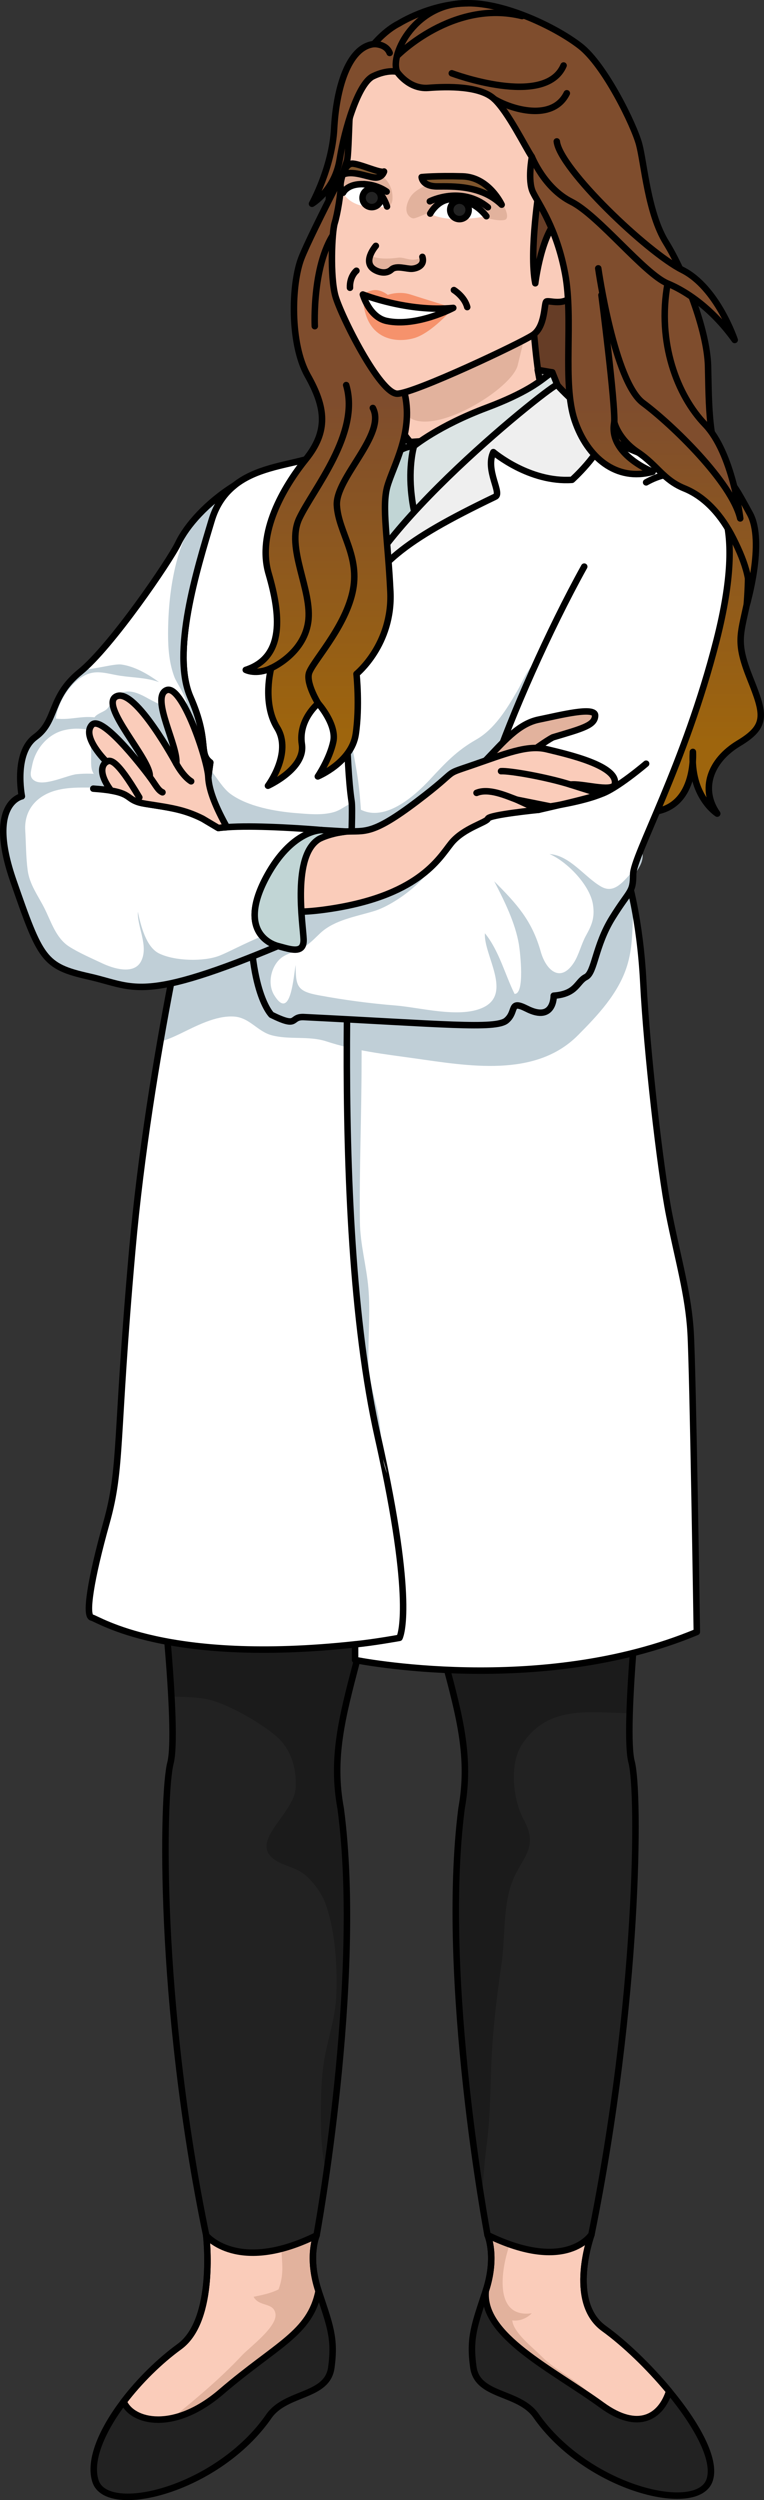<?xml version="1.0" encoding="utf-8"?>
<!-- Generator: Adobe Illustrator 26.4.1, SVG Export Plug-In . SVG Version: 6.00 Build 0)  -->
<svg version="1.1" id="Camada_1" xmlns="http://www.w3.org/2000/svg" xmlns:xlink="http://www.w3.org/1999/xlink" x="0px" y="0px"
	 width="117.914px" height="385.406px" viewBox="0 0 117.914 385.406" enable-background="new 0 0 117.914 385.406"
	 xml:space="preserve">
<rect x="0" y="0" width="117.914" height="385.406" fill="#333333" stroke="none"/>
<g>
	<linearGradient id="SVGID_1_" gradientUnits="userSpaceOnUse" x1="107.607" y1="114.585" x2="107.607" y2="62.554">
		<stop  offset="0" style="stop-color:#9E650D"/>
		<stop  offset="1" style="stop-color:#7F4D2D"/>
	</linearGradient>
	<path fill="url(#SVGID_1_)" stroke="#000000" stroke-linecap="round" stroke-linejoin="round" stroke-miterlimit="10" d="
		M115.249,93.209c-1.012,4.786-1.675,5.892,0.537,11.422c2.212,5.53,2.654,7.3-1.77,9.954c-4.424,2.654-5.972,7.078-3.318,10.839
		c0,0-4.203-2.654-3.76-9.511c0,0,0.664,9.069-6.857,9.29c-7.521,0.221,5.972-53.751,5.972-53.751s7.3,5.972,8.627,9.733
		S115.249,93.209,115.249,93.209z"/>
	<path fill="#663D26" stroke="#000000" stroke-linecap="round" stroke-linejoin="round" stroke-miterlimit="10" d="M67.585,6.101
		c0,0-10.443,0.935-11.846,2.65c-1.403,1.715-3.273,7.17-3.273,7.638c0,0.468-1.559,11.223-1.559,11.223l-0.312,6.391l9.427,36.847
		l45.751,21.448l0.279-20.845L94.551,21.376L67.585,6.101z"/>
	<g>
		<g>
			<g>
				<path fill="#222222" d="M51.136,364.976c-0.62,4.55-6.93,3.72-9.6,7.45c-7.84,11.38-25.05,15.62-26.81,10.03
					c-1.01-3.22,1.05-7.86,4.36-12.23c2.44-3.2,5.55-6.26,8.61-8.48c5.68-4.14,4.13-17.15,4.13-17.15h17.03c0,0-1.45,3.31,0.31,8.59
					C50.926,358.456,51.756,360.426,51.136,364.976z"/>
				<path fill="#FACCBA" d="M49.166,353.186c-1.33,6.56-6.49,8.22-15.01,15.52c-0.73,0.63-1.45,1.17-2.16,1.65
					c-1.62,1.09-3.17,1.8-4.6,2.2c-0.09,0.03-0.18,0.06-0.27,0.08c-0.08,0.02-0.17,0.04-0.25,0.06c-0.09,0.02-0.18,0.04-0.27,0.05
					c0.002-0.001,0.003-0.003,0.005-0.004c-3.824,0.823-6.694-0.533-7.525-2.516c2.44-3.2,5.55-6.26,8.61-8.48
					c5.68-4.14,4.13-17.15,4.13-17.15h17.03C48.856,344.596,47.406,347.906,49.166,353.186z"/>
				<path fill="#E2B29D" d="M49.166,353.186c-1.33,6.56-6.49,8.22-15.01,15.52c-0.73,0.63-1.45,1.17-2.16,1.65
					c-1.55,0.54-3.17,1.72-4.6,2.2c-0.09,0.03-0.18,0.06-0.27,0.08c-0.08,0.02-0.17,0.04-0.25,0.06c-0.09,0.02-0.18,0.04-0.27,0.05
					c3.38-2.74,7.45-6.12,10.68-9.59c1.19-1.29,5.63-4.52,5.22-6.54c-0.35-1.74-2.48-0.95-3.37-2.55c1.38-0.29,2.64-0.53,3.85-1.14
					c1.16-3.1,0.18-4.85,0.56-8.04c-0.8,1.12-1.29,0.84-1.72,0.47c0.27-0.24,0.54-0.5,0.81-0.76h6.22
					C48.856,344.596,47.406,347.906,49.166,353.186z"/>
				<path fill="none" stroke="#000000" stroke-linecap="round" stroke-linejoin="round" stroke-miterlimit="10" d="M49.166,353.186
					c-1.33,6.56-6.49,8.22-15.01,15.52c-7.3,6.27-13.75,4.68-15.07,1.52c2.44-3.2,5.55-6.26,8.61-8.48
					c5.68-4.14,4.13-17.15,4.13-17.15h17.03C48.856,344.596,47.406,347.906,49.166,353.186z"/>
				<path fill="none" stroke="#000000" stroke-linecap="round" stroke-linejoin="round" stroke-miterlimit="10" d="M51.136,364.976
					c-0.62,4.55-6.93,3.72-9.6,7.45c-7.84,11.38-25.05,15.62-26.81,10.03c-1.01-3.22,1.05-7.86,4.36-12.23
					c2.44-3.2,5.55-6.26,8.61-8.48c5.68-4.14,4.13-17.15,4.13-17.15h17.03c0,0-1.45,3.31,0.31,8.59
					C50.926,358.456,51.756,360.426,51.136,364.976z"/>
				<path fill="#222222" d="M60.856,220.676c-0.29,5.93-0.84,11.1-1.53,15.7c-3.13,20.84-9.12,29.72-6.74,42.43
					c2.44,18.43-0.32,43.07-2.23,56.35c-0.83,5.8-1.5,9.44-1.5,9.44c-12.2,6-17.03,0-17.03,0c-7.45-36-6.76-68.06-5.52-72.82
					c0.4-1.54,0.41-5.26,0.15-10.25c-0.26-4.87-0.79-10.96-1.48-17.43c-0.78-7.37-1.77-15.24-2.81-22.39
					C22.166,221.706,62.476,187.866,60.856,220.676z"/>
				<path opacity="0.2" enable-background="new    " d="M52.586,278.806c2.44,18.43-0.32,43.07-2.23,56.35
					c-0.49-2.32-0.79-4.62-0.81-7.11c-0.02-3.98-0.1-7.81,0.72-11.7c0.63-2.97,1.52-5.71,1.64-8.78c0.16-4.41-0.14-9.67-1.58-13.85
					c-0.57-1.68-1.67-3.23-2.98-4.46c-1.56-1.48-3.69-1.54-5.19-2.74c-3.55-2.84,3.28-6.95,3.48-10.93
					c0.15-2.94-0.68-5.92-2.99-7.93c-2.39-2.08-7.78-5.17-10.78-5.73c-1.67-0.32-3.54-0.33-5.41-0.4
					c-0.26-4.87-0.79-10.96-1.48-17.43c3.18-1.92,6.58-3.14,8.92-3.04c1.11-1.45,1.59-2.26,1.87-3.08c1.83-0.56,3.3-1.85,5.24-2.39
					c4.66-1.3,13.61-1.68,18.32,0.79C56.196,257.216,50.206,266.096,52.586,278.806z"/>
				<path fill="none" stroke="#000000" stroke-linecap="round" stroke-linejoin="round" stroke-miterlimit="10" d="M22.171,221.711
					c2.896,19.861,5.379,45.307,4.138,50.065s-1.932,36.825,5.516,72.822c0,0,4.828,6,17.034,0c0,0,7.241-39.307,3.724-65.788
					c-2.896-15.516,6.66-25.321,8.275-58.134C62.472,187.864,22.171,221.711,22.171,221.711z"/>
			</g>
			<g>
				<path fill="#222222" d="M109.546,382.246c-1.73,5.6-18.97,1.43-26.86-9.91c-2.68-3.71-8.99-2.86-9.63-7.41
					c-0.64-4.55,0.18-6.52,1.92-11.8c1.73-5.28,0.27-8.59,0.27-8.59l16.04-0.08c0,0-3.78,10.38,1.92,14.49
					c3.12,2.25,6.91,5.85,10.07,9.67C107.446,373.656,110.526,379.066,109.546,382.246z"/>
				<path fill="#FACCBA" d="M103.276,368.616c-1.27,4-4.8,6.2-10.34,2.18c-0.54-0.39-1.09-0.78-1.65-1.17
					c-7.48-5.13-16.96-10.05-16.31-16.5c1.73-5.28,0.27-8.59,0.27-8.59l3.98-0.02l12.06-0.06c0,0-3.78,10.38,1.92,14.49
					C96.326,361.196,100.116,364.796,103.276,368.616z"/>
				<path fill="#E2B29D" d="M91.506,369.626c-0.07,0-0.14,0.01-0.22,0c-7.48-5.13-16.96-10.05-16.31-16.5
					c1.73-5.28,0.27-8.59,0.27-8.59l3.98-0.02c-1.87,4.34-3.44,12.95,2.85,12.09c-0.78,0.79-1.91,1.25-3.01,1.1
					c0.16,1.9,3.21,4.2,4.54,5.56C85.866,365.566,89.676,367.146,91.506,369.626z"/>
				<path fill="none" stroke="#000000" stroke-linecap="round" stroke-linejoin="round" stroke-miterlimit="10" d="M103.276,368.616
					c-1.27,4-4.8,6.2-10.34,2.18c-7.65-5.57-18.66-10.73-17.96-17.67c1.73-5.28,0.27-8.59,0.27-8.59l16.04-0.08
					c0,0-3.78,10.38,1.92,14.49C96.326,361.196,100.116,364.796,103.276,368.616z"/>
				<path fill="none" stroke="#000000" stroke-linecap="round" stroke-linejoin="round" stroke-miterlimit="10" d="M109.546,382.246
					c-1.73,5.6-18.97,1.43-26.86-9.91c-2.68-3.71-8.99-2.86-9.63-7.41c-0.64-4.55,0.18-6.52,1.92-11.8
					c1.73-5.28,0.27-8.59,0.27-8.59l16.04-0.08c0,0-3.78,10.38,1.92,14.49c3.12,2.25,6.91,5.85,10.07,9.67
					C107.446,373.656,110.526,379.066,109.546,382.246z"/>
				<path fill="#222222" d="M97.176,264.096c-0.11,3.61-0.03,6.28,0.3,7.52c1.26,4.76,1.1,36.81-6.19,72.84
					c0,0-3.81,6.03-16.04,0.08c0,0-0.4-2.12-0.97-5.71c-1.89-11.85-5.65-39.72-3.04-60.06c1.78-9.79-1.37-17.29-4.4-29.73
					c-1.76-7.28-3.48-16.25-4.13-28.36c-1.76-32.81,38.69,0.86,38.69,0.86c-0.74,5.24-1.45,10.87-2.07,16.41
					C98.206,247.906,97.376,257.556,97.176,264.096z"/>
				<path opacity="0.2" enable-background="new    " d="M99.326,237.946c-1.12,9.96-1.95,19.61-2.15,26.15
					c-6.07-0.04-12.53-1.38-16.6,4.8c-2.05,3.11-1.38,8.63,0.28,11.66c2.55,4.7-0.79,5.93-2.12,10.48
					c-1.09,3.73-0.78,7.94-1.34,11.78c-0.68,4.66-1.27,9.47-1.51,14.17c-0.23,4.61-0.17,9.3-0.8,13.87
					c-0.32,2.34-0.46,5.23-0.81,7.97c-1.89-11.85-5.65-39.72-3.04-60.06c1.78-9.79-1.37-17.29-4.4-29.73
					c0.67-1.44,1.58-2.83,2.81-4.2c2.46-2.76,6.42-4.47,9.57-6.41c3.17-1.96,6.86-2.82,10.63-2.83
					C93.356,235.586,96.576,236.386,99.326,237.946z"/>
				<path fill="none" stroke="#000000" stroke-linecap="round" stroke-linejoin="round" stroke-miterlimit="10" d="M101.398,221.538
					c-2.81,19.873-5.182,45.33-3.92,50.083c1.262,4.753,1.099,36.802-6.192,72.831c0,0-3.809,6.035-16.041,0.088
					c0,0-7.412-39.275-4.01-65.771c2.829-15.529-6.77-25.292-8.528-58.097S101.398,221.538,101.398,221.538z"/>
			</g>
			<path fill="#FFFFFF" d="M106.586,205.406c0.35,5.82,0.96,46.17,0.96,46.17c-24.17,10.09-52.741,4.319-52.741,4.319v-2.41
				c-29.189,3.161-39.609-3.909-40.649-4.129c-1.04-0.23-0.17-5.87,2.26-14.55c2.44-8.68,1.39-12.71,4-42.1
				c0.99-11.2,2.66-22.48,4.33-32.14c0.56-3.19,1.11-6.2,1.65-8.98c0.67-3.49,1.31-6.62,1.86-9.24c1.18-5.55,1.99-8.9,1.99-8.9
				l1.01-7.25l1.2-8.66c-1.89-1.44-0.06-3.2-3.06-10.05c-3-6.84,0.98-19.69,3.26-27.26c0.74-2.46,2-4.16,3.53-5.39
				c3.19-2.57,7.56-3.08,10.95-4c5.02-1.37,28.95-14.15,40.82-6.58c11.87,7.56,16.24,6.32,20.81,10.17l2.17,15.76l-12.89,41.32
				l-1.19,3.81c0,0,0.23,0.77,0.57,2.19c0.6,2.64,1.53,7.55,1.86,13.98c0.53,10.45,2.61,28.87,4,35.83
				C104.676,194.276,106.246,199.576,106.586,205.406z"/>
			<path fill="#C0CFD7" d="M97.426,137.506c0.09,1.14,0.38,2.41,0.31,3.41c-0.19,2.79-0.09,5.2-0.96,7.99
				c-1.34,4.28-4.59,7.68-7.58,10.69c-6.59,6.62-17.01,4.71-25.35,3.54c-4.57-0.64-9.07-1.15-13.47-2.6
				c-2.72-0.89-5.75-0.21-8.47-0.95c-2.2-0.6-3.39-2.74-5.83-2.88c-2.83-0.16-5.84,1.48-8.33,2.68c-0.84,0.4-1.92,0.9-3,1.18
				c0.56-3.19,1.11-6.2,1.65-8.98c0.67-3.49,1.31-6.62,1.86-9.24c0.83-1.46,1.92-2.84,2.91-4.15c1.33-1.77,2.84-5.39,4.76-6.45
				c1.85-1.03,2,0.01,3.33,1.17c3.65,3.19,8.1,3.17,12.45,4.5c2.65,0.82,4.83,2.65,7.56,3.34c3.12,0.78,5.92-0.36,9-0.87
				c7.55-1.24,15.28-2.46,22.57-4.76c2.62-0.83,4.47-3.37,7.21-3.62c0.36-0.03,0.74-0.02,1.13,0.03c0.18,1.91-1.25,2.79-1.68,4.38
				C97.376,136.376,97.366,136.926,97.426,137.506z"/>
			<path fill="#C0CFD7" d="M58.676,220.186c0.14,1.58,0.17,3.18,0.43,4.71c-0.06-0.21-0.12-0.42-0.19-0.64
				c-0.19-0.87-0.38-1.76-0.59-2.68c-8-35.55-3.43-94-4.06-98.04c-0.46-2.95-0.68-8.05-0.79-12.27c0.1-0.68,0.18-1.41,0.25-2.21
				c0,4.04,1.04,7.48,1.56,11.41c0.54,4.05,0.57,8.25,0.79,12.35c0.55,10.23-0.27,20.53-0.27,30.77c0,8.27-0.36,16.48-0.26,24.72
				c0.04,3.54,1.01,6.8,1.31,10.27c0.32,3.67-0.04,7.48,0,11.16C56.886,213.426,58.366,216.636,58.676,220.186z"/>
			<path fill="#C0CFD7" d="M30.243,114.404c0.307,1.785,1.351,3.138,2.45,4.536c0.821,1.044,1.776,2.624,2.837,3.414
				c2.643,1.97,6.945,2.741,10.232,2.995c1.827,0.141,3.825,0.352,5.616-0.116c0.851-0.222,1.305-0.566,2.034-0.986
				c1.269-0.732,0.626-0.461,1.758,0.277c3.936,2.565,8.733-1.728,11.208-4.381c2.387-2.558,4.08-4.399,7.109-6.127
				c2.839-1.62,4.701-4.678,6.325-7.47c0.783-1.346,1.354-2.869,2.38-4.05c0.702-0.808,1.356-1.348,1.933-2.272
				c-0.422,1.422-1.655,2.544-2.369,3.83c-0.609,1.098-0.854,2.34-1.247,3.514c-0.652,1.945-1.552,3.716-2.318,5.611
				c-0.872,2.156-1.035,4.654-2.417,6.564c-1.838,2.54-4.858,3.863-7.431,5.486c-3.643,2.299-7.496,4.386-11.382,6.249
				c-3.439,1.649-7.619,2.179-11.35,2.804c-3.843,0.645-8.325,0.996-12.156,0.09c-3.088-0.731-7.756-1.812-7.694-5.852
				c0.025-1.664,0.887-4.44,1.492-6.01c0.444-1.15,1.114-1.916,1.312-3.139C28.765,118.129,27.989,114.952,30.243,114.404z"/>
			<path fill="#C1D5D5" d="M64.596,78.196c-5.4,5.77-9.82,11.72-10.33,16.03c0.43-6.17,0.88-12.78,1.09-15.52
				c0.23-3.08,0.65-5.82,1.08-8.02c-0.12,0.72-0.24,1.46-0.32,2.2c-0.3,2.51-0.26,4.97,0.61,6.43c0,0,0.43-3.73,2.12-6.76
				c1.09-1.95,2.69-3.61,5.02-3.8l0.02,0.04c-0.12,0.41-1.16,4.31,0.01,9.91L64.596,78.196z"/>
			<path fill="none" stroke="#000000" stroke-linecap="round" stroke-linejoin="round" stroke-miterlimit="10" d="M54.804,253.485
				c2.87-0.28,6.851-0.999,6.851-0.999s2.41-4.33-2.74-28.23c-0.19-0.87-0.38-1.76-0.59-2.68c-8-35.55-3.43-94-4.06-98.04
				c-0.46-2.95-0.68-8.05-0.79-12.27c-0.04-1.57-0.06-3.01-0.08-4.17"/>
			<path fill="none" stroke="#000000" stroke-linecap="round" stroke-linejoin="round" stroke-miterlimit="10" d="M106.586,205.406
				c0.35,5.82,0.96,46.17,0.96,46.17c-24.17,10.09-52.741,4.319-52.741,4.319v-2.41c-29.189,3.161-39.609-3.909-40.649-4.129
				c-1.04-0.23-0.17-5.87,2.26-14.55c2.44-8.68,1.39-12.71,4-42.1c1.32-14.9,3.83-29.93,5.98-41.12
				c2.09-10.88,3.85-18.14,3.85-18.14l1.01-7.25l1.2-8.66c-1.89-1.44-0.06-3.2-3.06-10.05c-3-6.84,0.98-19.69,3.26-27.26
				c0.74-2.46,2-4.16,3.53-5.39c3.19-2.57,7.56-3.08,10.95-4c5.02-1.37,28.95-14.15,40.82-6.58c11.87,7.56,16.24,6.32,20.81,10.17
				l2.17,15.76l-14.08,45.13c0,0,1.93,6.29,2.43,16.17c0.53,10.45,2.61,28.87,4,35.83
				C104.676,194.276,106.246,199.576,106.586,205.406z"/>
			<path fill="#FFFFFF" d="M110.586,98.706c-4.57,18-11.93,31.55-12.78,35.47c-0.05,0.24-0.08,0.45-0.08,0.62
				c0,2.87-0.53,2.35-3.22,6.69c-2.7,4.35-2.7,8.44-4.09,9.13c-1.39,0.7-1.39,2.61-4.96,2.87c0,0,0.09,4.18-4.17,2
				c-2.78-1.39-1.48,0.44-3.13,1.83c-1.65,1.39-10,0.52-31.13-0.52c-2.44-0.18-0.7,1.82-5.13-0.35c0,0-3.65-3.56-3.22-17.74
				c0,0,10.59-2,20.59-6.27c7.56-3.23,14.78-7.77,16.8-13.73c4.7-13.82,17.5-40.86,23.66-44.35c3.91-2.21,7.67-1.5,9.04,0.07
				C110.136,75.986,115.456,79.576,110.586,98.706z"/>
			<g>
				<g>
					<path fill="#FACCBA" d="M83.554,59.534c-0.66-1.535-1.329-10.326-1.329-10.326s-21.887,5.262-23.185,4.968
						c0.428,0.982,2.802,12.214-0.605,14.282l31.645-2.093C85.738,64.544,84.213,61.07,83.554,59.534z"/>
					<path fill="none" stroke="#000000" stroke-linecap="round" stroke-linejoin="round" stroke-miterlimit="10" d="M83.554,59.534
						c-0.66-1.535-1.329-10.326-1.329-10.326s-21.887,5.262-23.185,4.968c0.428,0.982,2.802,12.214-0.605,14.282l31.645-2.093
						C85.738,64.544,84.213,61.07,83.554,59.534z"/>
					<path fill="none" stroke="#000000" stroke-linecap="round" stroke-linejoin="round" stroke-miterlimit="10" d="M58.979,54.129
						c-0.003,0.022,0.018,0.037,0.061,0.047C59.008,54.103,58.986,54.081,58.979,54.129z"/>
				</g>
				<path fill="#E2B29D" d="M63.028,64.247c-2.421-1.96-1.848-8.607-1.998-10.761c0.47-0.091,1.398-0.038,1.691-0.115
					c1.884-0.48,0.802-1.056,2.723-1.358c3.281-0.514,6.665-0.879,9.858-1.828c1.52-0.457,2.83-1.144,4.14-1.85l2.478-0.341
					l-1.992,8.202C79.207,59.866,66.962,67.375,63.028,64.247z"/>
			</g>
			<path fill="#C0CFD7" d="M97.806,134.176c-0.05,0.24-0.08,0.45-0.08,0.62c0,2.87-0.53,2.35-3.22,6.69
				c-2.7,4.35-2.7,8.44-4.09,9.13c-1.39,0.7-1.39,2.61-4.96,2.87c0,0,0.09,4.18-4.17,2c-2.78-1.39-1.48,0.44-3.13,1.83
				s-10,0.52-31.13-0.52c-2.44-0.18-0.7,1.82-5.13-0.35c0,0-3.65-3.56-3.22-17.74c0,0,10.59-2,20.59-6.27
				c2.39,0.44,5.4,0.9,7.35-0.05c0.36-0.17,0.7-0.42,0.96-0.7c-1.04,3.78-6.72,7.82-9.83,8.76c-2.83,0.86-6.11,1.36-8.3,3.39
				c-0.93,0.87-1.63,1.67-2.77,2.3c-1.04,0.58-2.49,0.84-3.39,1.63c-1.49,1.31-2.03,3.9-0.97,5.64c2.58,4.18,2.98-3.04,3.32-4.65
				c0,3.26,0.2,4.06,3.55,4.67c3.93,0.73,7.91,1.26,11.91,1.58c3.78,0.31,9.72,1.96,13.33,0.37c4.81-2.11,0.19-8.13,0.41-11.51
				c2.16,2.62,3.09,6.33,4.58,9.35c1.62,0.05,0.86-6.47,0.67-7.62c-0.56-3.35-2.26-6.75-3.81-9.74c3.47,3.47,5.82,6.03,7.18,10.84
				c0.78,2.79,2.99,4.94,5.1,1.72c0.79-1.21,1.16-2.89,1.87-4.17c0.9-1.62,1.4-2.77,1.09-4.8c-0.46-3-3.98-6.61-6.7-7.79
				c3.15,0.21,5.4,3.55,7.96,5.02C94.916,137.896,96.296,135.696,97.806,134.176z"/>
			<path fill="none" stroke="#000000" stroke-linecap="round" stroke-linejoin="round" stroke-miterlimit="10" d="M99.721,74.36
				c3.913-2.217,7.674-1.5,9.043,0.065c1.37,1.565,6.696,5.152,1.826,24.283s-12.87,33.217-12.87,36.087s-0.522,2.348-3.217,6.696
				c-2.696,4.348-2.696,8.435-4.087,9.13c-1.391,0.696-1.391,2.609-4.956,2.87c0,0,0.087,4.174-4.174,2
				c-2.783-1.391-1.478,0.435-3.131,1.826c-1.652,1.391-10,0.522-31.13-0.522c-2.435-0.174-0.696,1.826-5.13-0.348
				c0,0-3.652-3.565-3.217-17.739c0,0,32.696-6.174,37.391-20c2.831-8.337,8.609-21.476,14.101-31.36"/>
			<polygon fill="#989898" points="82.987,57.016 85.243,57.404 84.373,60.447 83.9,61.711 			"/>
			<polygon fill="none" stroke="#000000" stroke-linecap="round" stroke-linejoin="round" stroke-miterlimit="10" points="
				82.987,57.016 85.243,57.404 84.373,60.447 83.9,61.711 			"/>
			<path fill="#444444" d="M63.846,68.706c-0.67-0.56-7.33-6.29-3.6-7.59C60.246,61.116,60.376,65.196,63.846,68.706z"/>
			<path fill="none" stroke="#000000" stroke-linecap="round" stroke-linejoin="round" stroke-miterlimit="10" d="M63.846,68.706
				c-0.67-0.56-7.33-6.29-3.6-7.59C60.246,61.116,60.376,65.196,63.846,68.706z"/>
			<path fill="#DCE4E4" d="M63.893,68.759h-0.03c-0.21,0.02-0.41,0.04-0.61,0.09c-0.39,0.07-0.76,0.2-1.11,0.36
				c-0.05,0.02-0.09,0.04-0.13,0.06c-0.12,0.06-0.25,0.12-0.36,0.2c-0.15,0.08-0.3,0.17-0.44,0.29c-0.11,0.07-0.21,0.15-0.31,0.23
				c-0.01,0-0.02,0.01-0.03,0.02c-0.2,0.16-0.39,0.34-0.57,0.54c-0.1,0.1-0.19,0.2-0.28,0.3c-0.45,0.52-0.84,1.1-1.18,1.71
				c-0.11,0.19-0.21,0.38-0.3,0.57c-0.1,0.2-0.2,0.4-0.28,0.6c-0.09,0.19-0.17,0.39-0.24,0.58c-0.08,0.19-0.15,0.39-0.22,0.58
				c-0.08,0.19-0.14,0.39-0.2,0.58c-0.34,1.05-0.56,2.03-0.7,2.73c-0.03,0.17-0.06,0.33-0.08,0.47c-0.01,0.06-0.02,0.11-0.03,0.16
				c-0.01,0.07-0.02,0.13-0.03,0.19c-0.01,0.05-0.01,0.09-0.02,0.13c-0.01,0.11-0.02,0.17-0.02,0.17c-0.59-0.98-0.8-2.42-0.78-4.01
				v-0.14c0.01-0.23,0.02-0.47,0.03-0.71c0.02-0.28,0.04-0.57,0.07-0.86c0.03-0.38,0.07-0.77,0.13-1.15
				c0.07-0.59,0.16-1.18,0.26-1.76l0.01-0.03c0.04-0.19,0.08-0.39,0.12-0.57c0-0.03,0.01-0.05,0.01-0.08
				c0.04-0.24,0.09-0.47,0.14-0.69c0.01-0.02,0.01-0.04,0.02-0.07c0.06-0.27,0.12-0.54,0.18-0.8c0.09-0.41,0.19-0.81,0.28-1.18
				c0.05-0.21,0.1-0.41,0.15-0.6c0.24-0.87,0.44-1.57,0.57-1.99c0.03-0.09,0.05-0.17,0.07-0.23c0.02-0.05,0.03-0.1,0.04-0.13
				c0.19-0.62,0.21-1.63,0.53-2.53c0.03-0.08,0.06-0.15,0.09-0.22c0.02-0.08,0.06-0.16,0.11-0.24c0.08-0.15,0.17-0.3,0.28-0.44
				c0.04-0.07,0.1-0.14,0.17-0.2c0.11,0.28,0.2,0.56,0.3,0.86c-0.01,0-0.01,0,0,0.01c-0.2,0.19-0.31,0.42-0.36,0.68
				c-0.03,0.17-0.03,0.36,0,0.56c0.03,0.2,0.09,0.41,0.18,0.62c0.05,0.12,0.1,0.25,0.16,0.37c0.06,0.11,0.12,0.23,0.19,0.34
				c0.01,0.02,0.02,0.04,0.03,0.05c0.08,0.15,0.18,0.3,0.28,0.45c0.55,0.82,1.29,1.64,1.98,2.34c0.14,0.14,0.28,0.28,0.42,0.42
				c0.14,0.13,0.27,0.26,0.4,0.38c0.13,0.12,0.25,0.23,0.36,0.34c0.07,0.06,0.14,0.12,0.2,0.17c0.09,0.08,0.17,0.15,0.24,0.21
				c0.12,0.1,0.21,0.18,0.26,0.22C63.873,68.739,63.893,68.759,63.893,68.759z"/>
			<path fill="none" stroke="#000000" stroke-linecap="round" stroke-linejoin="round" stroke-miterlimit="10" d="M63.893,68.759
				h-0.03c-0.21,0.02-0.41,0.05-0.61,0.09c-0.39,0.07-0.76,0.2-1.11,0.36c-0.05,0.02-0.09,0.04-0.13,0.06
				c-0.12,0.05-0.24,0.12-0.36,0.2c-0.15,0.08-0.3,0.17-0.44,0.29c-0.11,0.06-0.21,0.14-0.31,0.23c-0.01,0-0.02,0.01-0.03,0.02
				c-0.2,0.16-0.39,0.34-0.57,0.54c-0.1,0.08-0.19,0.19-0.28,0.3c-0.45,0.52-0.85,1.1-1.18,1.71c-0.11,0.19-0.21,0.38-0.3,0.57
				c-0.1,0.2-0.2,0.4-0.28,0.6c-0.09,0.19-0.17,0.39-0.24,0.58c-0.09,0.19-0.16,0.39-0.22,0.58c-0.08,0.19-0.14,0.39-0.2,0.58
				c-0.01,0.02-0.02,0.05-0.03,0.07c-0.32,1.03-0.54,1.97-0.67,2.66c-0.03,0.17-0.06,0.33-0.08,0.47c-0.01,0.05-0.02,0.11-0.03,0.16
				c-0.01,0.07-0.02,0.13-0.03,0.19c-0.01,0.05-0.01,0.09-0.02,0.13c-0.01,0.11-0.02,0.17-0.02,0.17c-0.59-0.98-0.8-2.42-0.78-4.01
				v-0.14c0.01-0.23,0.02-0.47,0.03-0.71c0.02-0.28,0.04-0.57,0.07-0.86c0.03-0.38,0.07-0.77,0.13-1.15
				c0.1-0.79,0.24-1.59,0.39-2.36c0.05-0.26,0.1-0.52,0.15-0.77c0.01-0.02,0.01-0.04,0.02-0.07c0.06-0.27,0.12-0.54,0.18-0.8
				c0.09-0.41,0.19-0.81,0.28-1.18c0.06-0.21,0.11-0.41,0.15-0.6c0.24-0.87,0.44-1.57,0.57-1.99c0.03-0.09,0.05-0.17,0.07-0.23
				c0.02-0.05,0.03-0.1,0.04-0.13c0.19-0.62,0.21-1.63,0.53-2.53c0.02-0.06,0.04-0.11,0.06-0.17c0.01-0.02,0.01-0.03,0.03-0.05
				c0.02-0.08,0.06-0.16,0.11-0.24c0.08-0.15,0.17-0.3,0.28-0.44c0.04-0.07,0.1-0.14,0.17-0.2c0.11,0.28,0.2,0.56,0.3,0.86
				c-0.01,0-0.01,0,0,0.01c-0.21,0.19-0.33,0.42-0.36,0.68c-0.04,0.18-0.03,0.36,0,0.56c0.03,0.2,0.09,0.41,0.18,0.62
				c0.05,0.12,0.1,0.25,0.16,0.37c0.06,0.11,0.12,0.23,0.19,0.34c0.01,0.02,0.02,0.04,0.03,0.05c0.08,0.15,0.18,0.3,0.28,0.45
				c0.55,0.82,1.29,1.64,1.98,2.34c0.14,0.14,0.28,0.28,0.42,0.42c0.14,0.13,0.27,0.26,0.4,0.38c0.13,0.12,0.25,0.23,0.36,0.34
				c0.07,0.06,0.14,0.12,0.2,0.17c0.09,0.08,0.17,0.15,0.24,0.21c0.11,0.1,0.2,0.18,0.26,0.22
				C63.873,68.739,63.893,68.759,63.893,68.759z"/>
			<path fill="#DCE4E4" d="M86.766,61.186l-3.96,3.61l-6.66,4.9l-9.27,6.81l-2.28,1.69l-0.7,0.51c-1.17-5.6-0.13-9.5-0.01-9.91
				c0.01-0.03,0.01-0.04,0.01-0.04s3.76-3.11,11.24-5.92c7.48-2.8,8.98-4.89,10.11-5.43l0.77,1.91L86.766,61.186z"/>
			<path fill="none" stroke="#000000" stroke-linecap="round" stroke-linejoin="round" stroke-miterlimit="10" d="M86.766,61.186
				l-3.96,3.61l-4.1,3.01l-12.23,9l-2.58,1.9c-0.17-0.81-0.29-1.59-0.37-2.32c-0.55-4.63,0.37-7.63,0.37-7.63s3.76-3.11,11.24-5.92
				c3.04-1.14,5.09-2.16,6.53-3c2.11-1.24,2.91-2.11,3.58-2.43L86.766,61.186z"/>
			<path fill="#EFEFEF" d="M57.786,65.116c0,0-0.01,0.02-0.02,0.07c-0.01,0.04-0.03,0.1-0.06,0.19c0,0,0,0.01,0,0.02
				c-0.08,0.25-0.21,0.69-0.36,1.27c-0.19,0.69-0.41,1.58-0.63,2.65c-0.05,0.22-0.1,0.45-0.14,0.69c-0.05,0.22-0.1,0.45-0.14,0.68
				c-0.43,2.2-0.85,4.94-1.08,8.02c-0.21,2.74-0.66,9.35-1.09,15.52v0.03c-0.05,0.81-0.11,1.62-0.16,2.41
				c-0.35,5.11-0.64,9.45-0.7,10.28c0.19-3.74,0.01-7.18-0.39-10.28c-0.77-6.18-2.4-10.99-3.7-14.1c-0.84-2.05-1.55-3.36-1.79-3.86
				C46.746,77.056,55.026,66.536,57.786,65.116z"/>
			<path fill="none" stroke="#000000" stroke-linecap="round" stroke-linejoin="round" stroke-miterlimit="10" d="M57.788,65.114
				c-2.763,1.42-11.046,11.942-10.263,13.594c0.783,1.652,6.717,12.217,5.87,28.391c0,0,1.531-22.68,1.957-28.391
				C55.943,70.773,57.788,65.114,57.788,65.114z"/>
			<path fill="#EFEFEF" d="M93.636,66.666c-1.11,3.52-5.35,7.3-5.35,7.3c-6.59,0.46-12.14-4.27-12.14-4.27
				c-1.32,2.77,1.44,6.42,0.27,6.88c-3.11,1.49-5.71,2.82-7.93,4.05c-8.16,4.56-11.06,7.88-14.22,13.63v-0.03
				c0.51-4.31,4.93-10.26,10.33-16.03c0.68-0.74,1.38-1.47,2.09-2.19c8.85-9.02,19.2-17.01,19.33-16.69
				C86.226,59.856,93.636,66.666,93.636,66.666z"/>
			<path fill="none" stroke="#000000" stroke-linecap="round" stroke-linejoin="round" stroke-miterlimit="10" d="M54.267,94.253
				c4.019-7.306,7.606-10.697,22.149-17.676c1.174-0.456-1.589-4.109-0.273-6.88c0,0,5.555,4.728,12.142,4.272
				c0,0,4.239-3.783,5.348-7.304c0,0-7.405-6.809-7.622-7.348C85.796,58.778,55.597,82.581,54.267,94.253z"/>
			<path fill="#FFFFFF" d="M41.586,134.356c-3.23,5.52-2.46,8.45-1.14,9.96c1.05,1.21,2.45,1.52,2.45,1.52
				c-2.31,0.97-4.38,1.79-6.25,2.51c-4.43,1.68-7.7,2.69-10.25,3.24c-6.25,1.34-8.24-0.06-12.67-1.05c-7-1.57-7.48-2.74-11.66-14.74
				c-4.17-12,1.31-13.04,1.31-13.04s-1.31-6.66,2.08-9.14c3.4-2.47,2.09-6.13,6.92-10.04c0.15-0.12,0.31-0.26,0.47-0.4
				c4.92-4.34,13.39-16.78,14.66-19.42c0.42-0.88,1.02-1.84,1.79-2.82c1.55-1.99,3.78-4.09,6.49-5.84c0.13-0.09,0.27-0.18,0.4-0.26
				c-0.14,0.11-0.28,0.23-0.41,0.36c-1.35,1.19-2.45,2.8-3.12,5.03c-2.28,7.57-6.26,20.42-3.26,27.26c3,6.85,1.17,8.61,3.06,10.05
				l-0.73,5.3l-0.47,3.36l2.44,1.45c2.14-0.29,5.53-0.26,8.63-0.14c3.73,0.15,7.04,0.43,7.33,0.46
				C49.356,127.966,45.286,128.086,41.586,134.356z"/>
			<path fill="#C0CFD7" d="M35.786,75.096c0,0.04-0.01,0.07-0.01,0.1c-1.35,1.19-2.45,2.8-3.12,5.03
				c-2.28,7.57-6.26,20.42-3.26,27.26c3,6.85,1.17,8.61,3.06,10.05l-0.73,5.3c-0.02,0.01-0.05,0.01-0.08,0.02
				c-0.75,0.16-1.14-0.27-1.86-0.34c-1.65-0.15-3.07,1.01-4.75,1.03c-1.65,0.03-3.17-0.78-4.68-1.22
				c-1.935-0.56-5.425-1.337-6.16-3.618c-0.235-0.731-0.089-2.107-0.127-2.869c-0.083-1.673-0.551-3.993,0.585-5.349
				c0.466-0.557,1.435-0.749,1.898-1.245c0.517-0.555,0.646-1.255,1.238-1.804c1.633-1.515,3.382-0.719,5.149,0.276
				c0.977,0.55,4.576,2.405,5.682,1.406c0.831-0.75-1.307-3.732-1.674-4.676c-0.83-2.14-1.01-4.45-1.01-6.73
				c0.01-3.65,0.35-7.3,1.24-10.85c0.38-1.48,0.85-2.95,1.5-4.35c0.25-0.55,0.44-1.06,0.62-1.58
				C30.846,78.946,33.076,76.846,35.786,75.096z"/>
			<path fill="#C0CFD7" d="M42.896,145.836c-2.31,0.97-4.38,1.79-6.25,2.51c-4.43,1.68-7.7,2.69-10.25,3.24
				c-6.25,1.34-8.24-0.06-12.67-1.05c-7-1.57-7.48-2.74-11.66-14.74c-4.17-12,1.31-13.04,1.31-13.04s-1.31-6.66,2.08-9.14
				c3.4-2.47,2.09-6.13,6.92-10.04c0.15-0.12,0.31-0.26,0.47-0.4c1.53,0.08,4.77-0.89,5.87-0.74c2.1,0.29,4.16,1.51,5.83,2.72
				c-1.95-0.7-3.92-0.68-5.91-0.97c-1.45-0.2-3.09-0.78-4.56-0.44c-2.76,0.64-5.15,4.35-5.46,7.02c2.35,0.33,4.53-0.69,6.97,0.02
				c2.06,0.6,5.06,2.1,5.74,4.3c-3.86-0.88-7.16-3.58-11.48-2.51c-2.5,0.62-4.38,2.9-4.87,5.35c-0.21,1.05-0.53,1.9,0.38,2.44
				c1.5,0.9,5.05-0.88,6.48-1.02c2.55-0.26,6.85-0.05,8.23,2.54c-1.91,0.28-3.97-0.48-5.94-0.48c-1.87,0-3.62-0.05-5.44,0.43
				c-2.99,0.79-4.98,3.01-4.79,6.17c0.12,2,0.11,4.2,0.38,6.18c0.29,2.17,1.62,3.92,2.58,5.82c1.04,2.07,1.77,4.6,3.81,5.91
				c1.48,0.95,3.47,1.81,5.08,2.57c1.69,0.8,4.93,1.85,6.03-0.31c1.2-2.33-0.62-5.31-0.5-7.62c0.45,2.11,1.26,5.43,3.27,6.42
				c2.44,1.2,6.95,1.29,9.35,0.34c1.37-0.54,3.88-1.9,6.55-3C41.496,145.526,42.896,145.836,42.896,145.836z"/>
			<path fill="none" stroke="#000000" stroke-linecap="round" stroke-linejoin="round" stroke-miterlimit="10" d="M41.586,134.356
				c-5.8,9.92,1.31,11.48,1.31,11.48c-2.31,0.97-4.38,1.79-6.25,2.51c-4.43,1.68-7.7,2.69-10.25,3.24
				c-6.25,1.34-8.24-0.06-12.67-1.05c-7-1.57-7.48-2.74-11.66-14.74c-4.17-12,1.31-13.04,1.31-13.04s-1.31-6.66,2.08-9.14
				c3.4-2.47,2.09-6.13,6.92-10.04c4.82-3.91,13.82-17.09,15.13-19.82c1.3-2.74,4.43-6.27,8.68-8.92c-1.53,1.23-2.79,2.93-3.53,5.39
				c-2.28,7.57-6.26,20.42-3.26,27.26c3,6.85,1.17,8.61,3.06,10.05l-0.31,2.24v0.01l-0.89,6.41l2.44,1.45
				c0.4-0.06,0.84-0.1,1.32-0.13c2.08-0.15,4.79-0.11,7.31-0.01c3.73,0.15,7.04,0.43,7.33,0.46
				C49.356,127.966,45.286,128.086,41.586,134.356z"/>
			<path fill="none" stroke="#000000" stroke-linecap="round" stroke-linejoin="round" stroke-miterlimit="10" d="M14.396,121.576
				c1.15,0.08,2.04,0.18,2.74,0.3c3.45,0.58,2.27,1.56,5.41,2.05c3.78,0.59,5.87,0.85,8.71,2.27"/>
			<path fill="#FACCBA" d="M35.016,127.516c-0.48,0.03-0.92,0.07-1.32,0.13l-2.44-1.45c-2.84-1.42-4.93-1.68-8.71-2.27
				c-3.14-0.49-1.96-1.47-5.41-2.05c-2.59-3.51-0.69-4.44-0.69-4.44s-3.91-3.82-2.28-5.67c1.63-1.86,8.94,7.99,8.94,7.99
				c0.39-2.48-8.03-11.19-5.09-12.43c2.93-1.24,9.19,10.4,9.19,10.4c0.36-2.61-3.97-10.14-1.56-11.31c2.41-1.18,6.38,10.7,6.5,13.36
				v0.01C32.236,121.926,33.416,124.646,35.016,127.516z"/>
			<path fill="none" stroke="#000000" stroke-linecap="round" stroke-linejoin="round" stroke-miterlimit="10" d="M35.016,127.516
				c-0.48,0.03-0.92,0.07-1.32,0.13l-2.44-1.45c-2.84-1.42-4.93-1.68-8.71-2.27c-3.14-0.49-1.96-1.47-5.41-2.05
				c-2.59-3.51-0.69-4.44-0.69-4.44s-3.91-3.82-2.28-5.67c1.63-1.86,8.94,7.99,8.94,7.99c0.39-2.48-8.03-11.19-5.09-12.43
				c2.93-1.24,9.19,10.4,9.19,10.4c0.36-2.61-3.97-10.14-1.56-11.31c2.41-1.18,6.38,10.7,6.5,13.36v0.01
				C32.236,121.926,33.416,124.646,35.016,127.516z"/>
			<path fill="none" stroke="#000000" stroke-linecap="round" stroke-linejoin="round" stroke-miterlimit="10" d="M16.449,117.436
				c0.533-0.337,1.489-0.554,5.054,5.489"/>
			<path fill="none" stroke="#000000" stroke-linecap="round" stroke-linejoin="round" stroke-miterlimit="10" d="M23.101,119.751
				c0.967,1.304,1.29,2.087,1.976,2.391"/>
			<path fill="none" stroke="#000000" stroke-linecap="round" stroke-linejoin="round" stroke-miterlimit="10" d="M27.21,117.73
				c1.207,2.152,2.294,2.717,2.294,2.717"/>
			<g>
				<path fill="#E2B29D" d="M74.929,117.247c2.66-2.741,5.009-5.67,8.227-6.322c3.217-0.652,8.739-2.087,8.696-0.609
					c-0.044,1.478-1.826,1.957-6.522,3.348c-1.043,0.522-3.522,2.348-3.522,2.348l-2.956,1.235H74.929z"/>
				<path fill="none" stroke="#000000" stroke-linecap="round" stroke-linejoin="round" stroke-miterlimit="10" d="M74.929,117.247
					c2.66-2.741,5.009-5.67,8.227-6.322c3.217-0.652,8.739-2.087,8.696-0.609c-0.044,1.478-1.826,1.957-6.522,3.348
					c-1.043,0.522-3.522,2.348-3.522,2.348l-2.956,1.235H74.929z"/>
			</g>
			<path fill="#FACCBA" d="M53.396,128.186c2.934-0.152,3.977,0.63,10.956-4.652c6.978-5.283,3.652-3.896,8.609-5.6
				c4.956-1.704,8.413-3.166,11.413-2.435c3,0.731,11.217,2.535,10.5,5.448c-0.522,1.196-5.087-0.239-6.848,0l4.696,1.478
				c0,0-2.283,1.044-7.761,1.891l-5.217-1.043l3.391,1.565c0,0-7.63,0.759-7.826,1.358s-3.783,1.447-5.674,3.794
				c-1.891,2.348-5.087,8.283-19.565,10.239c-14.478,1.956-6.261-5.87-6.261-5.87l4.304-5.413L53.396,128.186z"/>
			<path fill="none" stroke="#000000" stroke-linecap="round" stroke-linejoin="round" stroke-miterlimit="10" d="M53.396,128.186
				c2.934-0.152,3.977,0.63,10.956-4.652c6.978-5.283,3.652-3.896,8.609-5.6c4.956-1.704,8.413-3.166,11.413-2.435
				c3,0.731,11.217,2.535,10.5,5.448c-0.522,1.196-5.087-0.239-6.848,0l4.696,1.478c0,0-2.283,1.044-7.761,1.891l-5.217-1.043
				l3.391,1.565c0,0-7.63,0.759-7.826,1.358s-3.783,1.447-5.674,3.794c-1.891,2.348-5.087,8.283-19.565,10.239
				c-14.478,1.956-6.261-5.87-6.261-5.87l4.304-5.413L53.396,128.186z"/>
			<path fill="none" stroke="#000000" stroke-linecap="round" stroke-linejoin="round" stroke-miterlimit="10" d="M77.33,118.882
				c1.304-0.087,6.976,0.894,10.696,2.065"/>
			<path fill="none" stroke="#000000" stroke-linecap="round" stroke-linejoin="round" stroke-miterlimit="10" d="M79.743,123.273
				c-1.631-0.609-4.326-1.826-6.196-1.044"/>
			<path fill="none" stroke="#000000" stroke-linecap="round" stroke-linejoin="round" stroke-miterlimit="10" d="M83.134,124.838
				c3.431-0.792,7.196-1.652,9.587-2.413c2.391-0.761,7-4.696,7-4.696"/>
			<path fill="#C1D5D5" d="M53.396,128.186c0,0-2.28,0.22-4.11,1.13c-4.26,2.52-2.52,13.13-2.43,15.48c0.08,2.35-2,1.56-3.96,1.04
				c0,0-7.11-1.56-1.31-11.48c3.7-6.27,7.77-6.39,8.07-6.39L53.396,128.186z"/>
			<path fill="none" stroke="#000000" stroke-linecap="round" stroke-linejoin="round" stroke-miterlimit="10" d="M53.396,128.186
				c0,0-2.28,0.22-4.11,1.13c-4.26,2.52-2.52,13.13-2.43,15.48c0.08,2.35-2,1.56-3.96,1.04c0,0-7.11-1.56-1.31-11.48
				c3.7-6.27,7.77-6.39,8.07-6.39L53.396,128.186z"/>
			<path fill="#D8D8D8" d="M59.736,227.146c-0.3-0.73-0.49-1.48-0.63-2.25C59.346,225.646,59.556,226.396,59.736,227.146z"/>
		</g>
	</g>
	<g>
		
			<linearGradient id="SVGID_00000138539816631953884460000016559042898143631488_" gradientUnits="userSpaceOnUse" x1="50.367" y1="113.221" x2="50.367" y2="61.936">
			<stop  offset="0" style="stop-color:#9E650D"/>
			<stop  offset="1" style="stop-color:#7F4D2D"/>
		</linearGradient>
		
			<path fill="url(#SVGID_00000138539816631953884460000016559042898143631488_)" stroke="#000000" stroke-linecap="round" stroke-linejoin="round" stroke-miterlimit="10" d="
			M56.581,19.554c0,0-8.546,16.285-10.078,20.271c-1.532,3.986-1.795,13.136,0.986,18.068c2.781,4.932,3.218,8.556-0.283,12.904
			c-3.501,4.348-7.573,11.373-5.752,17.613c1.821,6.24,2.572,12.883-3.525,14.86c0,0,1.615,0.824,3.917-0.274
			c0,0-1.443,5.342,0.936,9.204c2.379,3.862-1.426,8.93-1.426,8.93s5.815-2.618,5.235-6.399c-0.58-3.781,2.519-6.3,2.519-6.3
			s2.9,3.235,2.328,5.913s-2.387,5.349-2.387,5.349s5.205-2.168,5.851-6.494s0.12-9.306,0.12-9.306s5.613-4.552,5.229-12.68
			c-0.384-8.128-1.359-13.128-0.467-16.242c0.892-3.114,3.968-8.185,2.734-14.046S56.581,19.554,56.581,19.554z"/>
		<path fill="none" stroke="#000000" stroke-linecap="round" stroke-linejoin="round" stroke-miterlimit="8" d="M41.845,102.996
			c0,0,4.983-2.152,5.714-7.073c0.732-4.921-3.525-11.452-1.367-16.01c2.159-4.558,9.453-13.09,7.237-20.55"/>
		<path fill="none" stroke="#000000" stroke-linecap="round" stroke-linejoin="round" stroke-miterlimit="8" d="M49.109,108.431
			c0,0-1.82-2.936-1.445-4.571c0.374-1.635,5.415-6.814,6.721-12.463c1.307-5.648-2.135-9.258-2.395-13.475
			c-0.26-4.217,7.689-10.989,5.552-15.03"/>
		<path fill="none" stroke="#000000" stroke-linecap="round" stroke-linejoin="round" stroke-miterlimit="8" d="M48.584,50.282
			c0,0-0.479-9.937,3.375-14.867"/>
	</g>
	<g>
		<g>
			<path fill="#FACCBA" d="M56.545,12.208c0,0-2.533,4.251-2.623,6.422s-0.181,5.608-0.362,6.151
				c-0.181,0.543-1.085,3.075-0.995,3.89s-0.452,4.251-0.905,5.699c-0.452,1.447-0.724,8.231,0.09,11.216
				c0.814,2.985,6.904,15.19,9.588,15.106c2.684-0.084,18.935-7.75,20.895-9.045c1.96-1.296,1.719-4.885,2.08-5.156
				s2.895,0.814,4.07-1.085c1.176-1.9,4.342-9.95,3.98-12.211s-3.256-3.528-3.799-3.528s1.266-12.935-1.085-15.287
				S76.898,7.595,73.189,7.053S60.073,6.329,56.545,12.208z"/>
			<path fill="#E2B29D" d="M65.191,39.596c0.402,1.321-0.804,1.781-1.609,1.838c-0.804,0.057-2.413-0.574-3.16,0.115
				c-0.747,0.689-1.716,0.377-2.47,0.115c-2.175-0.756-0.671-3.094-0.671-3.094s-0.584,0.765,0.503,1.076
				c1.087,0.311,2.563,0.233,3.65,0.078S63.609,40.577,65.191,39.596"/>
			<path fill="#E2B29D" d="M57.241,26.364c-1.178-0.262-2.822-0.426-4.036-0.519c-0.316,0.973-0.7,2.28-0.639,2.826
				c0.02,0.176,0.008,0.48-0.024,0.856l6.331,2.196c0,0,1.709,0.777,1.709-1.243S59.338,26.83,57.241,26.364z"/>
			<path fill="#E2B29D" d="M68.735,27.762c0,0-4.349,0.621-5.514,2.796c-1.165,2.175,0,3.029,0.544,3.107
				c0.544,0.078,3.806-1.709,5.048-1.631c1.243,0.078,5.204,1.243,5.204,1.243s2.641,0.932,3.883,0.621
				c1.243-0.311-0.932-4.427-3.262-4.971C72.308,28.384,68.735,27.762,68.735,27.762z"/>
			<path fill="none" stroke="#000000" stroke-linecap="round" stroke-linejoin="round" stroke-miterlimit="10" d="M56.545,12.208
				c0,0-2.533,4.251-2.623,6.422s-0.181,5.608-0.362,6.151c-0.181,0.543-1.085,3.075-0.995,3.89s-0.452,4.251-0.905,5.699
				c-0.452,1.447-0.724,8.231,0.09,11.216c0.814,2.985,6.904,15.19,9.588,15.106c2.684-0.084,18.935-7.75,20.895-9.045
				c1.96-1.296,1.719-4.885,2.08-5.156s2.895,0.814,4.07-1.085c1.176-1.9,4.342-9.95,3.98-12.211s-3.256-3.528-3.799-3.528
				s1.266-12.935-1.085-15.287S76.898,7.595,73.189,7.053S60.073,6.329,56.545,12.208z"/>
			<path fill="#FFFFFF" d="M59.733,31.84c0,0-0.977-3.332-3.562-3.447s-3.217,1.321-3.217,1.321S54.103,32.587,59.733,31.84z"/>
			<path fill="#FFFFFF" d="M66.397,32.932c0,0,1.149-2.24,3.389-2.24s4.079,1.092,5.285,2.643
				C75.072,33.334,69.212,34.54,66.397,32.932z"/>
			<path fill="none" stroke="#000000" stroke-linecap="round" stroke-linejoin="round" stroke-miterlimit="10" d="M59.733,31.84
				c0,0-0.977-3.332-3.562-3.447s-3.217,1.321-3.217,1.321"/>
			<path fill="none" stroke="#000000" stroke-linecap="round" stroke-linejoin="round" stroke-miterlimit="10" d="M66.397,32.932
				c0,0,1.149-2.24,3.389-2.24s4.079,1.092,5.285,2.643"/>
			<path fill="none" stroke="#000000" stroke-linecap="round" stroke-linejoin="round" stroke-miterlimit="10" d="M66.34,31.036
				c0,0,4.826-2.47,8.962,0.919"/>
			<path fill="none" stroke="#000000" stroke-linecap="round" stroke-linejoin="round" stroke-miterlimit="10" d="M59.676,29.542
				c0,0-1.436-1.092-3.504-1.149"/>
			<path fill="none" stroke="#000000" stroke-linecap="round" stroke-linejoin="round" stroke-miterlimit="10" d="M58.005,37.901
				c0,0-2.283,2.617-0.053,3.763c0.71,0.365,1.723,0.574,2.47-0.115c0.747-0.689,2.355-0.057,3.16-0.115
				c0.804-0.057,2.011-0.517,1.609-1.838"/>
			<g>
				<path fill="#F6926C" d="M55.999,45.398c0,0,0.977-0.689,1.953-0.689c0.977,0,1.896,0.747,1.896,0.747s1.723-0.632,3.504-0.057
					c1.781,0.574,6.607,2.068,6.607,2.068s-3.275,3.849-6.032,4.653C61.17,52.924,56.114,52.522,55.999,45.398z"/>
				<path fill="#FFFFFF" stroke="#000000" stroke-linecap="round" stroke-linejoin="round" stroke-miterlimit="10" d="
					M55.999,45.398c0,0,6.951,2.758,13.96,2.068c0,0-5.654,2.996-10.283,2.011C56.976,48.902,55.999,45.398,55.999,45.398z"/>
			</g>
			
				<circle fill="#222222" stroke="#000000" stroke-linecap="round" stroke-linejoin="round" stroke-miterlimit="10" cx="57.378" cy="30.505" r="1.426"/>
			
				<circle fill="#222222" stroke="#000000" stroke-linecap="round" stroke-linejoin="round" stroke-miterlimit="10" cx="70.91" cy="32.355" r="1.426"/>
			<path fill="none" stroke="#000000" stroke-linecap="round" stroke-linejoin="round" stroke-miterlimit="10" d="M70.054,44.716
				c0,0,1.632,0.994,2.058,2.626"/>
			<path fill="none" stroke="#000000" stroke-linecap="round" stroke-linejoin="round" stroke-miterlimit="10" d="M55.008,41.736
				c0,0-1.065,0.852-0.994,2.626"/>
			<path fill="#7F562D" stroke="#000000" stroke-linecap="round" stroke-linejoin="round" stroke-miterlimit="10" d="M65.076,27.302
				c0,0,0.057,1.436,2.413,1.436c2.355,0,6.779-0.23,9.939,2.815c0,0-1.953-4.251-6.032-4.366
				C67.316,27.072,65.076,27.302,65.076,27.302z"/>
			<path fill="#7F562D" stroke="#000000" stroke-linecap="round" stroke-linejoin="round" stroke-miterlimit="10" d="M59.274,26.44
				c0,0-0.287,1.092-1.551,0.919c-1.264-0.172-3.332-1.092-4.768-0.46c0,0,0.345-1.551,1.321-1.666
				C55.252,25.119,58.757,26.785,59.274,26.44z"/>
		</g>
	</g>
	<path fill="#663D26" stroke="#000000" stroke-linecap="round" stroke-linejoin="round" stroke-miterlimit="10" d="M83.273,28.68
		c0,0-1.648,10.05-0.659,14.992c0,0,0.989-8.238,3.954-10.215C89.533,31.481,83.273,28.68,83.273,28.68z"/>
	
		<linearGradient id="SVGID_00000183217377474321780560000010960744457381926818_" gradientUnits="userSpaceOnUse" x1="82.415" y1="114.585" x2="82.415" y2="62.554">
		<stop  offset="0" style="stop-color:#9E650D"/>
		<stop  offset="1" style="stop-color:#7F4D2D"/>
	</linearGradient>
	
		<path fill="url(#SVGID_00000183217377474321780560000010960744457381926818_)" stroke="#000000" stroke-linecap="round" stroke-linejoin="round" stroke-miterlimit="10" d="
		M112.227,73.507c-3.012-4.277-2.796-11.494-2.951-17.086c-0.155-5.592-3.684-14.523-6.48-19.028
		c-2.796-4.505-3.367-12.161-4.144-15.112s-5.298-12.227-9.104-15.178c-3.806-2.951-11.65-6.679-17.397-6.602
		S61.59,3.608,61.59,3.608c-2.175,1.087-3.883,3.184-3.883,3.184c-4.039,0.466-5.825,7.068-6.136,13.048
		c-0.311,5.98-3.417,11.572-3.417,11.572s3.495-2.019,4.272-6.835s2.884-11.728,5.136-12.815s3.718-0.699,3.718-0.699
		s1.786,2.718,4.815,2.485c3.029-0.233,7.999-0.311,10.174,1.709c2.175,2.019,4.815,7.456,5.825,8.931c0,0-0.699,3.65,0.155,5.437
		s3.65,5.514,4.971,12.582s-0.466,16.853,1.476,22.601c1.942,5.747,6.446,9.475,12.038,7.922c0,0-6.916-2.697-5.928-7.64
		c0,0,0.596,2.594,3.625,4.613c3.029,2.019,3.934,4.27,7.196,5.59c3.262,1.32,5.797,4.239,7.534,7.689
		c1.965,3.903,3.081,7.375,2.089,10.227c0,0,2.852-9.672,0.496-14.012C113.389,74.858,113.546,75.38,112.227,73.507z"/>
	<path fill="none" stroke="#000000" stroke-linecap="round" stroke-linejoin="round" stroke-miterlimit="8" d="M76.269,15.258
		c2.612,1.59,9.009,3.554,11.212-0.879"/>
	<path fill="none" stroke="#000000" stroke-linecap="round" stroke-linejoin="round" stroke-miterlimit="8" d="M61.279,11.064
		C60.126,8.296,64.223,0.36,72.152,0.502"/>
	<path fill="none" stroke="#000000" stroke-linecap="round" stroke-linejoin="round" stroke-miterlimit="8" d="M69.729,11.297
		c0,0,14.404,5.401,17.254-1.2"/>
	<path fill="#7F4D2D" stroke="#000000" stroke-linecap="round" stroke-linejoin="round" stroke-miterlimit="10" d="M92.334,41.366
		c0,0,2.471,17.464,6.92,20.759c4.448,3.295,13.674,12.192,14.992,17.793c0,0-1.153-10.05-5.437-14.498s-7.425-12.621-5.772-21.715"
		/>
	<path fill="none" stroke="#000000" stroke-linecap="round" stroke-linejoin="round" stroke-miterlimit="10" d="M94.805,65.09
		c0.165-2.966-1.977-19.606-1.977-19.606"/>
	<path fill="#7F4D2D" stroke="#000000" stroke-linecap="round" stroke-linejoin="round" stroke-miterlimit="10" d="M82.093,24.19
		c0,0,1.908,4.82,6.09,6.912c4.182,2.092,11.253,11.103,14.854,12.603c3.601,1.5,7.352,4.501,10.353,8.702
		c0,0-2.701-8.102-8.102-10.803C99.886,38.904,86.383,26,85.933,21.799"/>
	<path fill="none" stroke="#000000" stroke-linecap="round" stroke-linejoin="round" stroke-miterlimit="10" d="M57.707,6.793
		c0,0,1.851-0.089,2.435,1.37"/>
	<path fill="none" stroke="#000000" stroke-linecap="round" stroke-linejoin="round" stroke-miterlimit="10" d="M61.309,8.601
		c0,0,8.61-8.756,19.263-6.129"/>
</g>
</svg>
